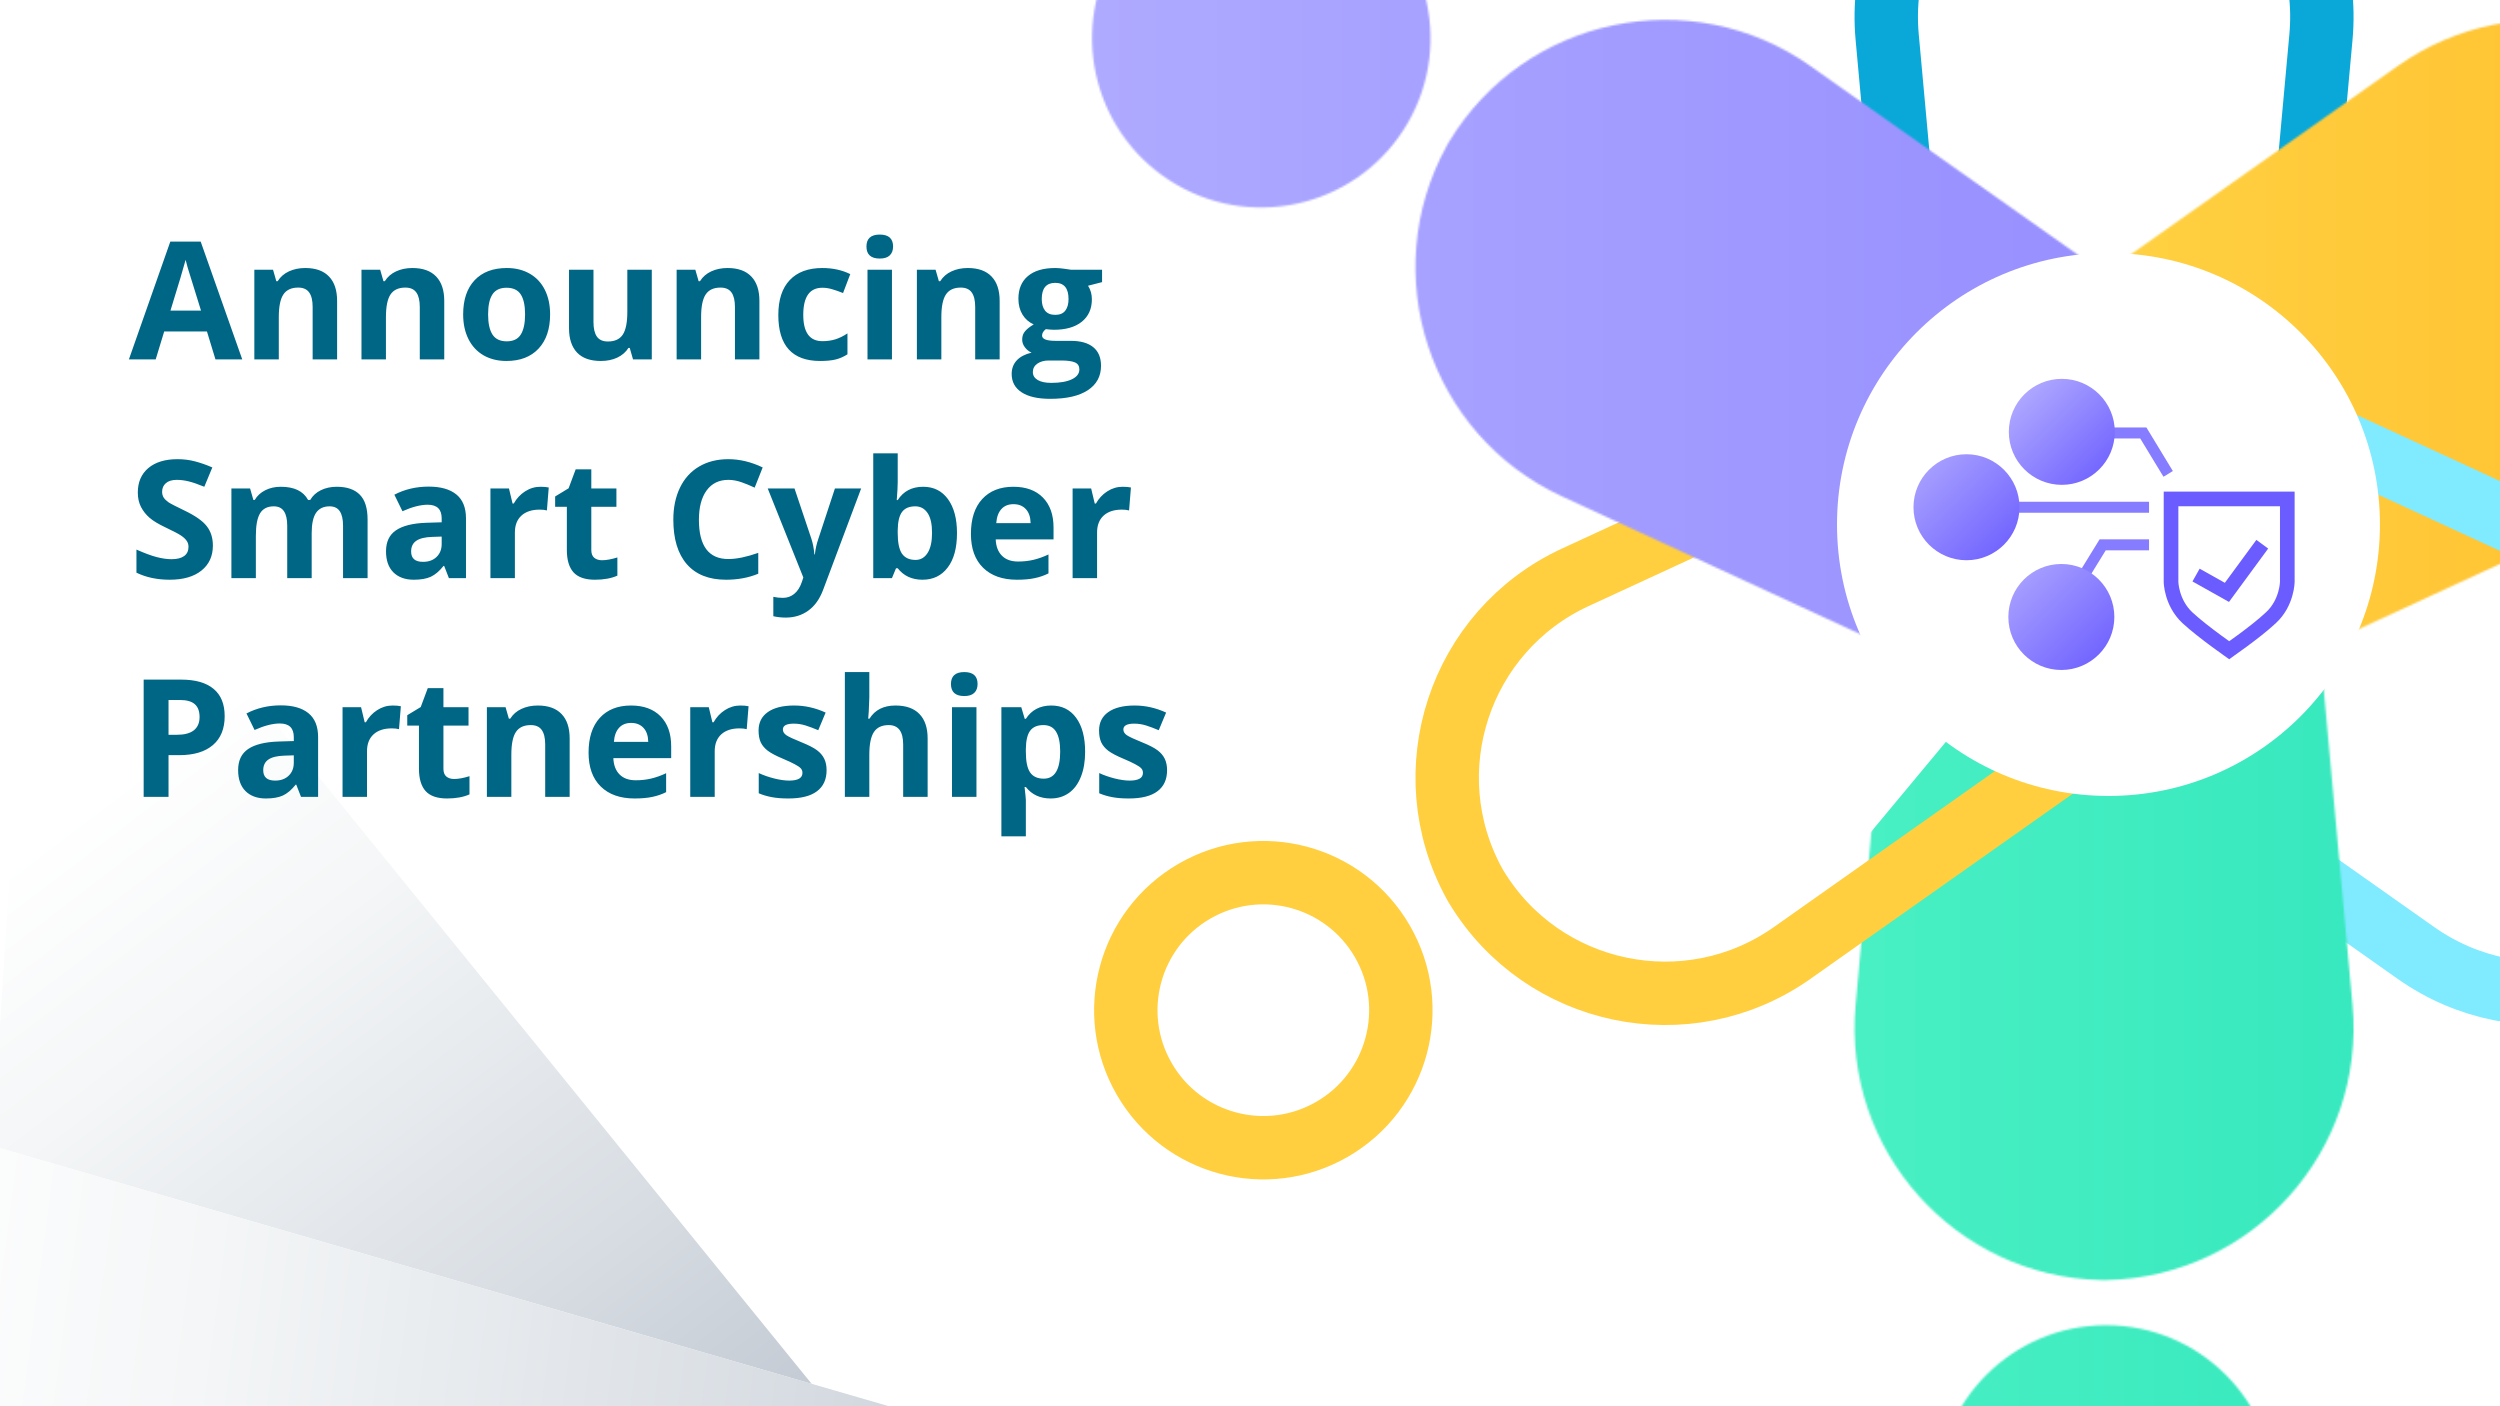 <svg width="1280" height="720" viewBox="0 0 1280 720" fill="none" xmlns="http://www.w3.org/2000/svg">
<rect x="0" y="0" width="1280" height="720" fill="#333333" stroke="none"/>
<g clip-path="url(#clip0_921_1978)">
<rect width="1280" height="720" fill="white"/>
<path d="M19.64 221L-4.002 586.685L415.595 708.56L19.64 221Z" fill="url(#paint0_linear_921_1978)"/>
<path d="M578.533 755.825L-346.987 964.545L-4.003 586.684L578.533 755.825Z" fill="url(#paint1_linear_921_1978)"/>
<path d="M110.311 184L105.958 169.709H84.069L79.716 184H66L87.191 123.714H102.755L124.027 184H110.311ZM102.919 159.031C98.895 146.082 96.622 138.758 96.102 137.061C95.609 135.363 95.253 134.022 95.034 133.036C94.131 136.54 91.544 145.206 87.273 159.031H102.919ZM172.6 184H160.074V157.183C160.074 153.871 159.486 151.393 158.308 149.75C157.131 148.08 155.256 147.245 152.682 147.245C149.178 147.245 146.645 148.422 145.085 150.777C143.524 153.104 142.744 156.978 142.744 162.399V184H130.219V138.087H139.787L141.471 143.96H142.169C143.565 141.742 145.482 140.072 147.919 138.95C150.383 137.8 153.175 137.225 156.296 137.225C161.635 137.225 165.687 138.676 168.452 141.578C171.217 144.453 172.6 148.614 172.6 154.062V184ZM227.455 184H214.93V157.183C214.93 153.871 214.341 151.393 213.164 149.75C211.987 148.08 210.111 147.245 207.538 147.245C204.033 147.245 201.501 148.422 199.94 150.777C198.38 153.104 197.6 156.978 197.6 162.399V184H185.074V138.087H194.643L196.327 143.96H197.025C198.421 141.742 200.337 140.072 202.774 138.95C205.238 137.8 208.031 137.225 211.152 137.225C216.49 137.225 220.542 138.676 223.307 141.578C226.073 144.453 227.455 148.614 227.455 154.062V184ZM249.909 160.961C249.909 165.506 250.648 168.942 252.127 171.269C253.632 173.596 256.069 174.76 259.436 174.76C262.777 174.76 265.172 173.61 266.623 171.31C268.102 168.983 268.841 165.534 268.841 160.961C268.841 156.417 268.102 153.008 266.623 150.736C265.145 148.463 262.722 147.327 259.354 147.327C256.014 147.327 253.605 148.463 252.127 150.736C250.648 152.981 249.909 156.389 249.909 160.961ZM281.654 160.961C281.654 168.436 279.682 174.281 275.74 178.497C271.798 182.713 266.308 184.821 259.272 184.821C254.864 184.821 250.977 183.863 247.609 181.947C244.242 180.003 241.654 177.224 239.848 173.61C238.041 169.996 237.137 165.78 237.137 160.961C237.137 153.46 239.095 147.628 243.01 143.467C246.925 139.306 252.428 137.225 259.519 137.225C263.926 137.225 267.814 138.183 271.182 140.1C274.549 142.016 277.136 144.767 278.943 148.354C280.75 151.94 281.654 156.143 281.654 160.961ZM324.107 184L322.423 178.127H321.766C320.425 180.263 318.522 181.919 316.058 183.097C313.594 184.246 310.788 184.821 307.639 184.821C302.246 184.821 298.18 183.384 295.442 180.509C292.704 177.607 291.336 173.446 291.336 168.025V138.087H303.861V164.904C303.861 168.217 304.45 170.708 305.627 172.378C306.804 174.021 308.679 174.842 311.253 174.842C314.757 174.842 317.29 173.679 318.85 171.351C320.411 168.997 321.191 165.109 321.191 159.688V138.087H333.717V184H324.107ZM388.818 184H376.293V157.183C376.293 153.871 375.704 151.393 374.527 149.75C373.35 148.08 371.475 147.245 368.901 147.245C365.397 147.245 362.864 148.422 361.304 150.777C359.743 153.104 358.963 156.978 358.963 162.399V184H346.437V138.087H356.006L357.69 143.96H358.388C359.784 141.742 361.701 140.072 364.137 138.95C366.601 137.8 369.394 137.225 372.515 137.225C377.854 137.225 381.906 138.676 384.671 141.578C387.436 144.453 388.818 148.614 388.818 154.062V184ZM419.937 184.821C405.646 184.821 398.5 176.978 398.5 161.29C398.5 153.487 400.444 147.533 404.332 143.426C408.22 139.292 413.791 137.225 421.046 137.225C426.357 137.225 431.121 138.265 435.337 140.346L431.641 150.038C429.67 149.244 427.836 148.6 426.138 148.108C424.441 147.587 422.743 147.327 421.046 147.327C414.53 147.327 411.272 151.954 411.272 161.208C411.272 170.188 414.53 174.678 421.046 174.678C423.455 174.678 425.687 174.363 427.74 173.733C429.793 173.076 431.847 172.063 433.9 170.694V181.413C431.874 182.7 429.821 183.589 427.74 184.082C425.687 184.575 423.086 184.821 419.937 184.821ZM443.623 126.219C443.623 122.14 445.895 120.1 450.44 120.1C454.985 120.1 457.257 122.14 457.257 126.219C457.257 128.163 456.682 129.682 455.532 130.777C454.41 131.845 452.712 132.379 450.44 132.379C445.895 132.379 443.623 130.326 443.623 126.219ZM456.682 184H444.157V138.087H456.682V184ZM511.825 184H499.3V157.183C499.3 153.871 498.711 151.393 497.534 149.75C496.357 148.08 494.481 147.245 491.908 147.245C488.403 147.245 485.871 148.422 484.31 150.777C482.75 153.104 481.97 156.978 481.97 162.399V184H469.444V138.087H479.013L480.696 143.96H481.395C482.791 141.742 484.707 140.072 487.144 138.95C489.608 137.8 492.401 137.225 495.522 137.225C500.86 137.225 504.912 138.676 507.677 141.578C510.443 144.453 511.825 148.614 511.825 154.062V184ZM564.258 138.087V144.453L557.071 146.301C558.385 148.354 559.042 150.654 559.042 153.2C559.042 158.128 557.317 161.974 553.868 164.74C550.446 167.477 545.682 168.846 539.577 168.846L537.318 168.723L535.47 168.518C534.183 169.503 533.54 170.599 533.54 171.803C533.54 173.61 535.839 174.514 540.439 174.514H548.242C553.279 174.514 557.112 175.595 559.74 177.758C562.396 179.921 563.724 183.097 563.724 187.285C563.724 192.651 561.479 196.813 556.989 199.77C552.526 202.726 546.106 204.205 537.729 204.205C531.322 204.205 526.421 203.082 523.027 200.837C519.659 198.62 517.975 195.499 517.975 191.474C517.975 188.709 518.838 186.396 520.563 184.534C522.287 182.672 524.82 181.344 528.16 180.55C526.873 180.003 525.751 179.113 524.792 177.881C523.834 176.622 523.355 175.294 523.355 173.898C523.355 172.145 523.862 170.694 524.875 169.544C525.888 168.367 527.352 167.217 529.269 166.095C526.859 165.054 524.943 163.384 523.519 161.085C522.123 158.785 521.425 156.075 521.425 152.953C521.425 147.943 523.054 144.069 526.312 141.332C529.57 138.594 534.224 137.225 540.275 137.225C541.561 137.225 543.081 137.348 544.833 137.594C546.613 137.813 547.749 137.978 548.242 138.087H564.258ZM528.817 190.489C528.817 192.213 529.638 193.569 531.281 194.554C532.951 195.54 535.278 196.033 538.262 196.033C542.752 196.033 546.27 195.417 548.817 194.185C551.363 192.953 552.636 191.269 552.636 189.133C552.636 187.409 551.883 186.218 550.377 185.561C548.871 184.903 546.544 184.575 543.396 184.575H536.907C534.607 184.575 532.677 185.109 531.117 186.177C529.584 187.272 528.817 188.709 528.817 190.489ZM533.375 153.118C533.375 155.609 533.937 157.58 535.059 159.031C536.209 160.482 537.948 161.208 540.275 161.208C542.629 161.208 544.354 160.482 545.449 159.031C546.544 157.58 547.092 155.609 547.092 153.118C547.092 147.587 544.819 144.822 540.275 144.822C535.675 144.822 533.375 147.587 533.375 153.118ZM108.997 279.327C108.997 284.748 107.039 289.019 103.124 292.14C99.237 295.261 93.816 296.821 86.862 296.821C80.456 296.821 74.788 295.617 69.86 293.207V281.38C73.912 283.187 77.335 284.46 80.127 285.199C82.947 285.939 85.52 286.308 87.848 286.308C90.64 286.308 92.776 285.774 94.254 284.707C95.76 283.639 96.513 282.051 96.513 279.943C96.513 278.766 96.184 277.725 95.527 276.822C94.87 275.891 93.898 275.001 92.611 274.152C91.352 273.304 88.765 271.949 84.85 270.087C81.181 268.362 78.43 266.706 76.595 265.118C74.761 263.53 73.296 261.682 72.201 259.574C71.106 257.466 70.558 255.002 70.558 252.182C70.558 246.87 72.352 242.695 75.938 239.656C79.552 236.617 84.535 235.098 90.886 235.098C94.008 235.098 96.978 235.467 99.798 236.207C102.645 236.946 105.616 237.986 108.71 239.328L104.603 249.225C101.4 247.911 98.744 246.994 96.636 246.473C94.555 245.953 92.502 245.693 90.476 245.693C88.067 245.693 86.219 246.254 84.932 247.377C83.645 248.499 83.002 249.964 83.002 251.771C83.002 252.893 83.262 253.879 83.782 254.728C84.302 255.549 85.124 256.357 86.246 257.151C87.396 257.917 90.093 259.314 94.336 261.34C99.949 264.023 103.795 266.719 105.876 269.43C107.957 272.113 108.997 275.412 108.997 279.327ZM159.582 296H147.056V269.183C147.056 265.871 146.495 263.393 145.372 261.75C144.277 260.08 142.539 259.245 140.157 259.245C136.954 259.245 134.627 260.422 133.176 262.777C131.725 265.131 130.999 269.005 130.999 274.399V296H118.474V250.087H128.042L129.726 255.96H130.424C131.656 253.852 133.436 252.209 135.763 251.032C138.09 249.827 140.759 249.225 143.771 249.225C150.643 249.225 155.297 251.47 157.734 255.96H158.842C160.074 253.824 161.881 252.168 164.263 250.991C166.672 249.813 169.383 249.225 172.394 249.225C177.596 249.225 181.525 250.566 184.181 253.249C186.864 255.905 188.205 260.176 188.205 266.062V296H175.639V269.183C175.639 265.871 175.077 263.393 173.955 261.75C172.86 260.08 171.121 259.245 168.739 259.245C165.673 259.245 163.373 260.34 161.84 262.531C160.334 264.721 159.582 268.198 159.582 272.961V296ZM229.837 296L227.414 289.758H227.086C224.977 292.413 222.801 294.262 220.556 295.302C218.338 296.315 215.436 296.821 211.85 296.821C207.442 296.821 203.965 295.562 201.419 293.043C198.9 290.524 197.641 286.938 197.641 282.284C197.641 277.41 199.338 273.824 202.733 271.524C206.155 269.197 211.302 267.91 218.174 267.664L226.141 267.417V265.405C226.141 260.751 223.759 258.424 218.995 258.424C215.327 258.424 211.015 259.533 206.059 261.75L201.912 253.29C207.196 250.525 213.054 249.143 219.488 249.143C225.648 249.143 230.371 250.484 233.656 253.167C236.942 255.85 238.584 259.93 238.584 265.405V296H229.837ZM226.141 274.727L221.295 274.892C217.654 275.001 214.943 275.658 213.164 276.863C211.384 278.067 210.495 279.902 210.495 282.366C210.495 285.898 212.521 287.663 216.572 287.663C219.475 287.663 221.788 286.828 223.513 285.158C225.265 283.488 226.141 281.271 226.141 278.506V274.727ZM276.726 249.225C278.423 249.225 279.833 249.348 280.955 249.594L280.011 261.34C278.998 261.066 277.766 260.929 276.315 260.929C272.318 260.929 269.197 261.956 266.952 264.009C264.734 266.062 263.625 268.937 263.625 272.633V296H251.1V250.087H260.586L262.434 257.808H263.05C264.474 255.234 266.39 253.167 268.8 251.607C271.236 250.019 273.878 249.225 276.726 249.225ZM308.214 286.842C310.404 286.842 313.033 286.363 316.099 285.405V294.727C312.978 296.123 309.145 296.821 304.6 296.821C299.59 296.821 295.935 295.562 293.635 293.043C291.363 290.497 290.227 286.692 290.227 281.627V259.492H284.231V254.194L291.13 250.005L294.744 240.313H302.752V250.087H315.606V259.492H302.752V281.627C302.752 283.406 303.245 284.72 304.231 285.569C305.244 286.418 306.571 286.842 308.214 286.842ZM372.916 245.693C368.125 245.693 364.415 247.5 361.787 251.114C359.158 254.7 357.844 259.711 357.844 266.144C357.844 279.532 362.868 286.226 372.916 286.226C377.132 286.226 382.238 285.172 388.234 283.064V293.741C383.306 295.795 377.803 296.821 371.725 296.821C362.991 296.821 356.311 294.179 351.684 288.895C347.057 283.584 344.744 275.973 344.744 266.062C344.744 259.82 345.88 254.358 348.152 249.677C350.425 244.968 353.683 241.367 357.926 238.876C362.197 236.357 367.194 235.098 372.916 235.098C378.747 235.098 384.606 236.508 390.492 239.328L386.386 249.677C384.141 248.609 381.882 247.678 379.61 246.884C377.337 246.09 375.106 245.693 372.916 245.693ZM393.07 250.087H406.786L415.451 275.918C416.19 278.163 416.697 280.819 416.971 283.885H417.217C417.518 281.065 418.107 278.41 418.983 275.918L427.484 250.087H440.913L421.488 301.873C419.708 306.664 417.162 310.25 413.85 312.632C410.564 315.014 406.718 316.205 402.31 316.205C400.147 316.205 398.025 315.972 395.944 315.507V305.569C397.45 305.924 399.093 306.102 400.872 306.102C403.09 306.102 405.02 305.418 406.663 304.049C408.333 302.708 409.633 300.668 410.564 297.93L411.303 295.671L393.07 250.087ZM472.647 249.225C478.068 249.225 482.312 251.347 485.378 255.59C488.444 259.806 489.978 265.597 489.978 272.961C489.978 280.545 488.39 286.418 485.214 290.579C482.065 294.741 477.767 296.821 472.319 296.821C466.925 296.821 462.696 294.864 459.629 290.949H458.767L456.672 296H447.104V232.1H459.629V246.966C459.629 248.855 459.465 251.88 459.136 256.042H459.629C462.559 251.497 466.898 249.225 472.647 249.225ZM468.623 259.245C465.529 259.245 463.27 260.203 461.847 262.12C460.423 264.009 459.684 267.144 459.629 271.524V272.879C459.629 277.807 460.355 281.339 461.806 283.475C463.284 285.61 465.611 286.678 468.787 286.678C471.361 286.678 473.4 285.501 474.906 283.146C476.439 280.764 477.206 277.315 477.206 272.797C477.206 268.28 476.439 264.899 474.906 262.654C473.373 260.381 471.279 259.245 468.623 259.245ZM518.92 258.136C516.264 258.136 514.184 258.985 512.678 260.682C511.172 262.353 510.31 264.734 510.091 267.828H527.667C527.612 264.734 526.805 262.353 525.244 260.682C523.684 258.985 521.576 258.136 518.92 258.136ZM520.686 296.821C513.294 296.821 507.517 294.782 503.356 290.702C499.194 286.623 497.113 280.846 497.113 273.372C497.113 265.679 499.03 259.738 502.863 255.549C506.723 251.333 512.048 249.225 518.838 249.225C525.326 249.225 530.378 251.073 533.991 254.769C537.605 258.465 539.412 263.571 539.412 270.087V276.165H509.803C509.94 279.724 510.994 282.503 512.965 284.501C514.936 286.5 517.702 287.499 521.261 287.499C524.026 287.499 526.64 287.212 529.104 286.637C531.568 286.062 534.142 285.145 536.825 283.885V293.577C534.635 294.672 532.294 295.48 529.803 296C527.311 296.548 524.272 296.821 520.686 296.821ZM574.802 249.225C576.499 249.225 577.909 249.348 579.032 249.594L578.087 261.34C577.074 261.066 575.842 260.929 574.391 260.929C570.394 260.929 567.273 261.956 565.028 264.009C562.811 266.062 561.702 268.937 561.702 272.633V296H549.176V250.087H558.663L560.511 257.808H561.127C562.55 255.234 564.467 253.167 566.876 251.607C569.313 250.019 571.955 249.225 574.802 249.225ZM86.287 376.214H90.476C94.391 376.214 97.32 375.448 99.264 373.915C101.208 372.354 102.18 370.095 102.18 367.138C102.18 364.154 101.359 361.95 99.716 360.527C98.101 359.103 95.555 358.391 92.078 358.391H86.287V376.214ZM115.034 366.687C115.034 373.148 113.008 378.09 108.956 381.512C104.931 384.934 99.196 386.645 91.749 386.645H86.287V408H73.556V347.96H92.734C100.017 347.96 105.547 349.534 109.326 352.683C113.131 355.804 115.034 360.472 115.034 366.687ZM154.12 408L151.697 401.758H151.368C149.26 404.413 147.084 406.262 144.839 407.302C142.621 408.315 139.719 408.821 136.132 408.821C131.725 408.821 128.248 407.562 125.701 405.043C123.183 402.524 121.923 398.938 121.923 394.284C121.923 389.41 123.621 385.824 127.016 383.524C130.438 381.197 135.585 379.91 142.457 379.664L150.424 379.417V377.405C150.424 372.751 148.042 370.424 143.278 370.424C139.609 370.424 135.297 371.533 130.342 373.75L126.194 365.29C131.478 362.525 137.337 361.143 143.771 361.143C149.931 361.143 154.654 362.484 157.939 365.167C161.224 367.85 162.867 371.93 162.867 377.405V408H154.12ZM150.424 386.727L145.578 386.892C141.936 387.001 139.226 387.658 137.446 388.863C135.667 390.067 134.777 391.902 134.777 394.366C134.777 397.898 136.803 399.663 140.855 399.663C143.757 399.663 146.071 398.828 147.795 397.158C149.548 395.488 150.424 393.271 150.424 390.506V386.727ZM201.008 361.225C202.706 361.225 204.116 361.348 205.238 361.594L204.293 373.34C203.281 373.066 202.049 372.929 200.597 372.929C196.6 372.929 193.479 373.956 191.234 376.009C189.017 378.062 187.908 380.937 187.908 384.633V408H175.382V362.087H184.869L186.717 369.808H187.333C188.757 367.234 190.673 365.167 193.082 363.607C195.519 362.019 198.161 361.225 201.008 361.225ZM232.497 398.842C234.687 398.842 237.315 398.363 240.381 397.405V406.727C237.26 408.123 233.427 408.821 228.883 408.821C223.873 408.821 220.218 407.562 217.918 405.043C215.645 402.497 214.509 398.692 214.509 393.627V371.492H208.514V366.194L215.413 362.005L219.027 352.313H227.035V362.087H239.889V371.492H227.035V393.627C227.035 395.406 227.527 396.72 228.513 397.569C229.526 398.418 230.854 398.842 232.497 398.842ZM291.664 408H279.139V381.183C279.139 377.871 278.55 375.393 277.373 373.75C276.196 372.08 274.32 371.245 271.747 371.245C268.242 371.245 265.71 372.422 264.149 374.777C262.589 377.104 261.808 380.978 261.808 386.399V408H249.283V362.087H258.852L260.535 367.96H261.234C262.63 365.742 264.546 364.072 266.983 362.95C269.447 361.8 272.239 361.225 275.361 361.225C280.699 361.225 284.751 362.676 287.516 365.578C290.281 368.453 291.664 372.614 291.664 378.062V408ZM323.152 370.136C320.497 370.136 318.416 370.985 316.91 372.682C315.405 374.353 314.542 376.734 314.323 379.828H331.9C331.845 376.734 331.037 374.353 329.477 372.682C327.916 370.985 325.808 370.136 323.152 370.136ZM324.918 408.821C317.526 408.821 311.75 406.782 307.588 402.702C303.427 398.623 301.346 392.846 301.346 385.372C301.346 377.679 303.262 371.738 307.095 367.549C310.956 363.333 316.281 361.225 323.07 361.225C329.559 361.225 334.61 363.073 338.224 366.769C341.838 370.465 343.645 375.571 343.645 382.087V388.165H314.036C314.173 391.724 315.227 394.503 317.198 396.501C319.169 398.5 321.934 399.499 325.493 399.499C328.258 399.499 330.873 399.212 333.337 398.637C335.801 398.062 338.375 397.145 341.058 395.885V405.577C338.867 406.672 336.527 407.48 334.035 408C331.544 408.548 328.505 408.821 324.918 408.821ZM379.035 361.225C380.732 361.225 382.142 361.348 383.265 361.594L382.32 373.34C381.307 373.066 380.075 372.929 378.624 372.929C374.627 372.929 371.506 373.956 369.261 376.009C367.043 378.062 365.934 380.937 365.934 384.633V408H353.409V362.087H362.895L364.743 369.808H365.359C366.783 367.234 368.699 365.167 371.109 363.607C373.545 362.019 376.187 361.225 379.035 361.225ZM423.213 394.366C423.213 399.075 421.57 402.661 418.285 405.125C415.027 407.589 410.14 408.821 403.624 408.821C400.284 408.821 397.436 408.589 395.082 408.123C392.727 407.685 390.524 407.028 388.47 406.152V395.803C390.797 396.898 393.412 397.815 396.314 398.555C399.243 399.294 401.817 399.663 404.035 399.663C408.579 399.663 410.852 398.349 410.852 395.721C410.852 394.735 410.55 393.941 409.948 393.339C409.346 392.709 408.305 392.011 406.827 391.245C405.349 390.451 403.377 389.534 400.913 388.493C397.382 387.015 394.781 385.646 393.111 384.387C391.468 383.127 390.263 381.69 389.497 380.075C388.758 378.432 388.388 376.42 388.388 374.038C388.388 369.958 389.962 366.81 393.111 364.592C396.287 362.347 400.777 361.225 406.581 361.225C412.111 361.225 417.491 362.429 422.72 364.839L418.942 373.873C416.642 372.888 414.493 372.08 412.494 371.45C410.496 370.821 408.456 370.506 406.375 370.506C402.679 370.506 400.831 371.505 400.831 373.504C400.831 374.626 401.42 375.598 402.597 376.42C403.802 377.241 406.416 378.459 410.441 380.075C414.027 381.526 416.656 382.881 418.326 384.14C419.996 385.4 421.228 386.851 422.022 388.493C422.816 390.136 423.213 392.093 423.213 394.366ZM474.947 408H462.422V381.183C462.422 374.558 459.958 371.245 455.03 371.245C451.525 371.245 448.993 372.436 447.432 374.818C445.872 377.2 445.092 381.06 445.092 386.399V408H432.566V344.1H445.092V357.118C445.092 358.131 444.996 360.513 444.804 364.264L444.517 367.96H445.174C447.966 363.47 452.401 361.225 458.479 361.225C463.873 361.225 467.966 362.676 470.758 365.578C473.551 368.48 474.947 372.641 474.947 378.062V408ZM486.888 350.219C486.888 346.14 489.16 344.1 493.705 344.1C498.25 344.1 500.522 346.14 500.522 350.219C500.522 352.163 499.947 353.682 498.797 354.777C497.675 355.845 495.977 356.379 493.705 356.379C489.16 356.379 486.888 354.326 486.888 350.219ZM499.947 408H487.422V362.087H499.947V408ZM537.924 408.821C532.531 408.821 528.301 406.864 525.234 402.949H524.577C525.015 406.782 525.234 408.999 525.234 409.602V428.205H512.709V362.087H522.894L524.659 368.042H525.234C528.164 363.497 532.503 361.225 538.253 361.225C543.673 361.225 547.917 363.319 550.983 367.508C554.05 371.697 555.583 377.515 555.583 384.961C555.583 389.862 554.857 394.119 553.406 397.733C551.983 401.347 549.943 404.099 547.287 405.988C544.632 407.877 541.511 408.821 537.924 408.821ZM534.228 371.245C531.134 371.245 528.876 372.203 527.452 374.12C526.028 376.009 525.289 379.144 525.234 383.524V384.879C525.234 389.807 525.96 393.339 527.411 395.475C528.889 397.61 531.216 398.678 534.392 398.678C540.005 398.678 542.811 394.051 542.811 384.797C542.811 380.28 542.113 376.899 540.717 374.654C539.348 372.381 537.185 371.245 534.228 371.245ZM597.543 394.366C597.543 399.075 595.901 402.661 592.615 405.125C589.357 407.589 584.47 408.821 577.954 408.821C574.614 408.821 571.767 408.589 569.412 408.123C567.058 407.685 564.854 407.028 562.801 406.152V395.803C565.128 396.898 567.742 397.815 570.644 398.555C573.574 399.294 576.147 399.663 578.365 399.663C582.91 399.663 585.182 398.349 585.182 395.721C585.182 394.735 584.881 393.941 584.279 393.339C583.676 392.709 582.636 392.011 581.158 391.245C579.679 390.451 577.708 389.534 575.244 388.493C571.712 387.015 569.111 385.646 567.441 384.387C565.799 383.127 564.594 381.69 563.827 380.075C563.088 378.432 562.719 376.42 562.719 374.038C562.719 369.958 564.293 366.81 567.441 364.592C570.617 362.347 575.107 361.225 580.911 361.225C586.441 361.225 591.821 362.429 597.05 364.839L593.272 373.873C590.973 372.888 588.823 372.08 586.825 371.45C584.826 370.821 582.787 370.506 580.706 370.506C577.01 370.506 575.162 371.505 575.162 373.504C575.162 374.626 575.75 375.598 576.928 376.42C578.132 377.241 580.747 378.459 584.771 380.075C588.358 381.526 590.986 382.881 592.656 384.14C594.326 385.4 595.558 386.851 596.352 388.493C597.146 390.136 597.543 392.093 597.543 394.366Z" fill="#006685"/>
<path d="M1076.19 -104.151L1077.13 -104.171L1077.28 -104.17L1077.43 -104.171L1078.37 -104.151C1143.58 -102.727 1194.28 -46.28 1188.32 19.035L1166.42 258.992H988.135L966.241 19.035C960.282 -46.28 1010.98 -102.727 1076.19 -104.151ZM1148.72 -230.146C1148.72 -191.262 1117.2 -159.741 1078.32 -159.741C1039.43 -159.741 1007.91 -191.262 1007.91 -230.146C1007.91 -269.029 1039.43 -300.55 1078.32 -300.55C1117.2 -300.55 1148.72 -269.029 1148.72 -230.146Z" stroke="#09A8D9" stroke-width="32.46"/>
<mask id="mask0_921_1978" style="mask-type:alpha" maskUnits="userSpaceOnUse" x="1018" y="-68" width="578" height="430">
<path d="M1433.75 62.892C1457.67 104.328 1510.65 118.526 1552.09 94.602C1593.53 70.679 1607.72 17.694 1583.8 -23.742C1559.88 -65.179 1506.89 -79.376 1465.46 -55.453C1424.02 -31.529 1409.82 21.455 1433.75 62.892Z" fill="#FF9500"/>
<path d="M1227.58 33.844C1288.87 -9.411 1373.76 8.524 1412.47 72.31L1412.5 72.294C1412.74 72.711 1412.98 73.129 1413.21 73.547C1413.46 73.961 1413.7 74.377 1413.94 74.795L1413.91 74.811C1449.8 140.225 1422.88 222.715 1354.78 254.163L1122.57 361.393L1018.61 181.327L1227.58 33.844Z" fill="#FF9500"/>
</mask>
<g mask="url(#mask0_921_1978)">
<g style="mix-blend-mode:multiply" opacity="0.5">
<path d="M1375.74 697.503L1644.58 -244.642L982.943 560.445L1375.74 697.503Z" fill="url(#paint2_linear_921_1978)"/>
</g>
<g style="mix-blend-mode:multiply">
<path d="M1349.89 -446.62L531.752 537.343L2089.83 508.044L1349.89 -446.62Z" fill="url(#paint3_linear_921_1978)"/>
</g>
<g style="mix-blend-mode:multiply" opacity="0.5">
<path d="M1189.07 -256.666L1877.64 -384.788L1721.13 610.047L1189.07 -256.666Z" fill="url(#paint4_linear_921_1978)"/>
</g>
</g>
<path d="M1412.47 462.689L1412.47 462.688L1398.46 454.604L1398.63 454.294L1399.09 453.469L1399.17 453.325L1412.47 462.689ZM1412.47 462.689C1410.13 466.547 1407.62 470.237 1404.95 473.757L1412.47 462.689ZM1399.68 452.382L1399.24 453.187L1399.17 453.312L1399.09 453.451L1398.59 454.269C1364.75 510.034 1290.52 525.714 1236.94 487.895L1040.07 348.956L1129.22 194.552L1347.98 295.571C1407.52 323.067 1431.06 395.194 1399.68 452.382ZM1472.53 578.193C1438.86 558.751 1427.32 515.693 1446.76 482.019C1466.2 448.345 1509.26 436.807 1542.94 456.249C1576.61 475.691 1588.15 518.749 1568.71 552.423C1549.26 586.097 1506.21 597.635 1472.53 578.193Z" stroke="#80EAFF" stroke-width="32.46"/>
<mask id="mask1_921_1978" style="mask-type:alpha" maskUnits="userSpaceOnUse" x="949" y="259" width="257" height="593">
<path d="M950.079 514.49C943.263 589.193 1001.24 653.748 1075.84 655.376V655.408C1076.32 655.408 1076.8 655.405 1077.28 655.4C1077.76 655.405 1078.24 655.408 1078.72 655.408V655.376C1153.32 653.748 1211.3 589.193 1204.48 514.49L1181.24 259.777H973.319L950.079 514.49Z" fill="#66FFCC"/>
<path d="M1078.32 678.511C1126.17 678.511 1164.95 717.298 1164.95 765.145C1164.95 812.992 1126.17 851.779 1078.32 851.779C1030.47 851.779 991.684 812.992 991.684 765.145C991.684 717.298 1030.47 678.511 1078.32 678.511Z" fill="#66FFCC"/>
</mask>
<g mask="url(#mask1_921_1978)">
<g style="mix-blend-mode:multiply" opacity="0.5">
<path d="M1143.65 1087.02L1412.5 144.878L750.858 949.965L1143.65 1087.02Z" fill="url(#paint5_linear_921_1978)"/>
</g>
<g style="mix-blend-mode:multiply">
<path d="M1317.43 -6.401L499.293 977.562L2057.37 948.263L1317.43 -6.401Z" fill="url(#paint6_linear_921_1978)"/>
</g>
<g style="mix-blend-mode:multiply" opacity="0.5">
<path d="M1010.54 43.588L1699.11 -84.534L1542.6 910.302L1010.54 43.588Z" fill="url(#paint7_linear_921_1978)"/>
</g>
</g>
<path d="M755.967 454.269L755.481 453.469L755.407 453.337L755.329 453.205L754.877 452.382C723.503 395.194 747.04 323.067 806.584 295.571L1025.34 194.552L1114.49 348.956L917.623 487.895C864.038 525.714 789.806 510.034 755.967 454.269ZM707.798 482.019C727.24 515.693 715.702 558.751 682.028 578.193C648.354 597.635 605.296 586.097 585.854 552.423C566.412 518.749 577.95 475.691 611.624 456.249C645.298 436.807 688.356 448.345 707.798 482.019Z" stroke="#FFCF3F" stroke-width="32.46"/>
<mask id="mask2_921_1978" style="mask-type:alpha" maskUnits="userSpaceOnUse" x="559" y="-68" width="577" height="430">
<path d="M720.817 62.892C696.893 104.329 643.908 118.526 602.472 94.603C561.035 70.679 546.838 17.694 570.761 -23.742C594.685 -65.179 647.67 -79.376 689.106 -55.453C730.543 -31.529 744.74 21.456 720.817 62.892Z" fill="#AFA8FF"/>
<path d="M926.982 33.844C865.695 -9.41 780.799 8.524 742.092 72.31L742.065 72.295C741.825 72.711 741.587 73.128 741.352 73.546C741.106 73.961 740.863 74.377 740.621 74.795L740.649 74.811C704.762 140.225 731.678 222.715 799.781 254.164L1031.99 361.393L1135.95 181.327L926.982 33.844Z" fill="#AFA8FF"/>
</mask>
<g mask="url(#mask2_921_1978)">
<g style="mix-blend-mode:multiply" opacity="0.5">
<path d="M1140.97 344.595L458.292 -324.895L913.155 551.525L1140.97 344.595Z" fill="url(#paint8_linear_921_1978)"/>
</g>
<g style="mix-blend-mode:multiply">
<path d="M733.147 -465.868L-84.989 518.095L1473.09 488.796L733.147 -465.868Z" fill="url(#paint9_linear_921_1978)"/>
</g>
</g>
<circle cx="1079.54" cy="268.537" r="138.992" fill="white"/>
<path d="M1100.31 259.708L1011.78 259.708" stroke="#867CFF" stroke-width="5.625"/>
<path d="M1110.1 242.636L1097.38 221.686L1067.74 221.686" stroke="#867CFF" stroke-width="5.625"/>
<path d="M1063 300.993L1076.57 278.945H1100.31" stroke="#867CFF" stroke-width="5.625"/>
<circle cx="1055.65" cy="221.105" r="27.135" fill="url(#paint10_linear_921_1978)"/>
<circle cx="1006.84" cy="259.707" r="27.135" fill="url(#paint11_linear_921_1978)"/>
<circle cx="1055.41" cy="315.895" r="27.135" fill="url(#paint12_linear_921_1978)"/>
<path d="M1111.57 297.951C1111.57 297.923 1111.57 297.905 1111.57 297.897V255.444H1171.1V297.898C1171.1 297.905 1171.1 297.924 1171.1 297.954C1171.1 298.012 1171.09 298.114 1171.08 298.254C1171.07 298.535 1171.04 298.971 1170.97 299.53C1170.84 300.653 1170.58 302.257 1170.04 304.114C1168.97 307.841 1166.86 312.449 1162.7 316.29L1162.69 316.301L1162.67 316.312C1158.71 320.036 1152.9 324.525 1147.99 328.141C1145.55 329.935 1143.37 331.49 1141.79 332.595C1141.64 332.706 1141.48 332.813 1141.34 332.914C1141.2 332.814 1141.05 332.71 1140.9 332.601C1139.33 331.495 1137.16 329.939 1134.73 328.144C1129.83 324.53 1124.01 320.037 1119.98 316.301C1115.81 312.398 1113.69 307.781 1112.62 304.07C1112.09 302.22 1111.82 300.625 1111.69 299.512C1111.63 298.957 1111.6 298.526 1111.58 298.248C1111.57 298.109 1111.57 298.009 1111.57 297.951Z" fill="white" stroke="#6A5CFF" stroke-width="7.5"/>
<path d="M1124.38 294.432L1140.18 303.297L1158.28 278.642" stroke="#6A5CFF" stroke-width="7.5"/>
</g>
<defs>
<linearGradient id="paint0_linear_921_1978" x1="-68.499" y1="289.123" x2="312.487" y2="788.214" gradientUnits="userSpaceOnUse">
<stop offset="0.265" stop-color="white"/>
<stop offset="0.46" stop-color="#F4F6F7"/>
<stop offset="0.797" stop-color="#D8DDE3"/>
<stop offset="1" stop-color="#C4CBD4"/>
</linearGradient>
<linearGradient id="paint1_linear_921_1978" x1="-319.047" y1="756.918" x2="562.977" y2="874.292" gradientUnits="userSpaceOnUse">
<stop offset="0.265" stop-color="white"/>
<stop offset="0.46" stop-color="#F4F6F7"/>
<stop offset="0.797" stop-color="#D8DDE3"/>
<stop offset="1" stop-color="#C4CBD4"/>
</linearGradient>
<linearGradient id="paint2_linear_921_1978" x1="982.943" y1="560.445" x2="1382.33" y2="674.41" gradientUnits="userSpaceOnUse">
<stop stop-color="#FFF266"/>
<stop offset="1" stop-color="#FF9500"/>
</linearGradient>
<linearGradient id="paint3_linear_921_1978" x1="531.752" y1="537.343" x2="2089.83" y2="537.343" gradientUnits="userSpaceOnUse">
<stop stop-color="#FFF266"/>
<stop offset="1" stop-color="#FF9500"/>
</linearGradient>
<linearGradient id="paint4_linear_921_1978" x1="1189.07" y1="610.048" x2="1877.64" y2="610.048" gradientUnits="userSpaceOnUse">
<stop stop-color="#FFF266"/>
<stop offset="1" stop-color="#FF9500"/>
</linearGradient>
<linearGradient id="paint5_linear_921_1978" x1="750.858" y1="949.965" x2="1150.24" y2="1063.93" gradientUnits="userSpaceOnUse">
<stop stop-color="#66FFCC"/>
<stop offset="1" stop-color="#00CCAD"/>
</linearGradient>
<linearGradient id="paint6_linear_921_1978" x1="499.293" y1="977.563" x2="2057.37" y2="977.563" gradientUnits="userSpaceOnUse">
<stop stop-color="#66FFCC"/>
<stop offset="1" stop-color="#00CCAD"/>
</linearGradient>
<linearGradient id="paint7_linear_921_1978" x1="1010.54" y1="910.302" x2="1699.11" y2="910.302" gradientUnits="userSpaceOnUse">
<stop stop-color="#66FFCC"/>
<stop offset="1" stop-color="#00CCAD"/>
</linearGradient>
<linearGradient id="paint8_linear_921_1978" x1="913.155" y1="551.525" x2="1128.29" y2="332.156" gradientUnits="userSpaceOnUse">
<stop stop-color="#CCCCFF"/>
<stop offset="0.979" stop-color="#867CFF"/>
</linearGradient>
<linearGradient id="paint9_linear_921_1978" x1="-84.989" y1="518.096" x2="1473.09" y2="518.096" gradientUnits="userSpaceOnUse">
<stop stop-color="#CCCCFF"/>
<stop offset="0.979" stop-color="#867CFF"/>
</linearGradient>
<linearGradient id="paint10_linear_921_1978" x1="1035.52" y1="200.978" x2="1082.78" y2="248.24" gradientUnits="userSpaceOnUse">
<stop stop-color="#AFA8FF"/>
<stop offset="0.979" stop-color="#6A5CFF"/>
</linearGradient>
<linearGradient id="paint11_linear_921_1978" x1="979.707" y1="232.572" x2="1033.98" y2="286.843" gradientUnits="userSpaceOnUse">
<stop stop-color="#AFA8FF"/>
<stop offset="0.979" stop-color="#6A5CFF"/>
</linearGradient>
<linearGradient id="paint12_linear_921_1978" x1="1028.28" y1="288.76" x2="1082.55" y2="343.03" gradientUnits="userSpaceOnUse">
<stop stop-color="#AFA8FF"/>
<stop offset="0.979" stop-color="#6A5CFF"/>
</linearGradient>
<clipPath id="clip0_921_1978">
<rect width="1280" height="720" fill="white"/>
</clipPath>
</defs>
</svg>
